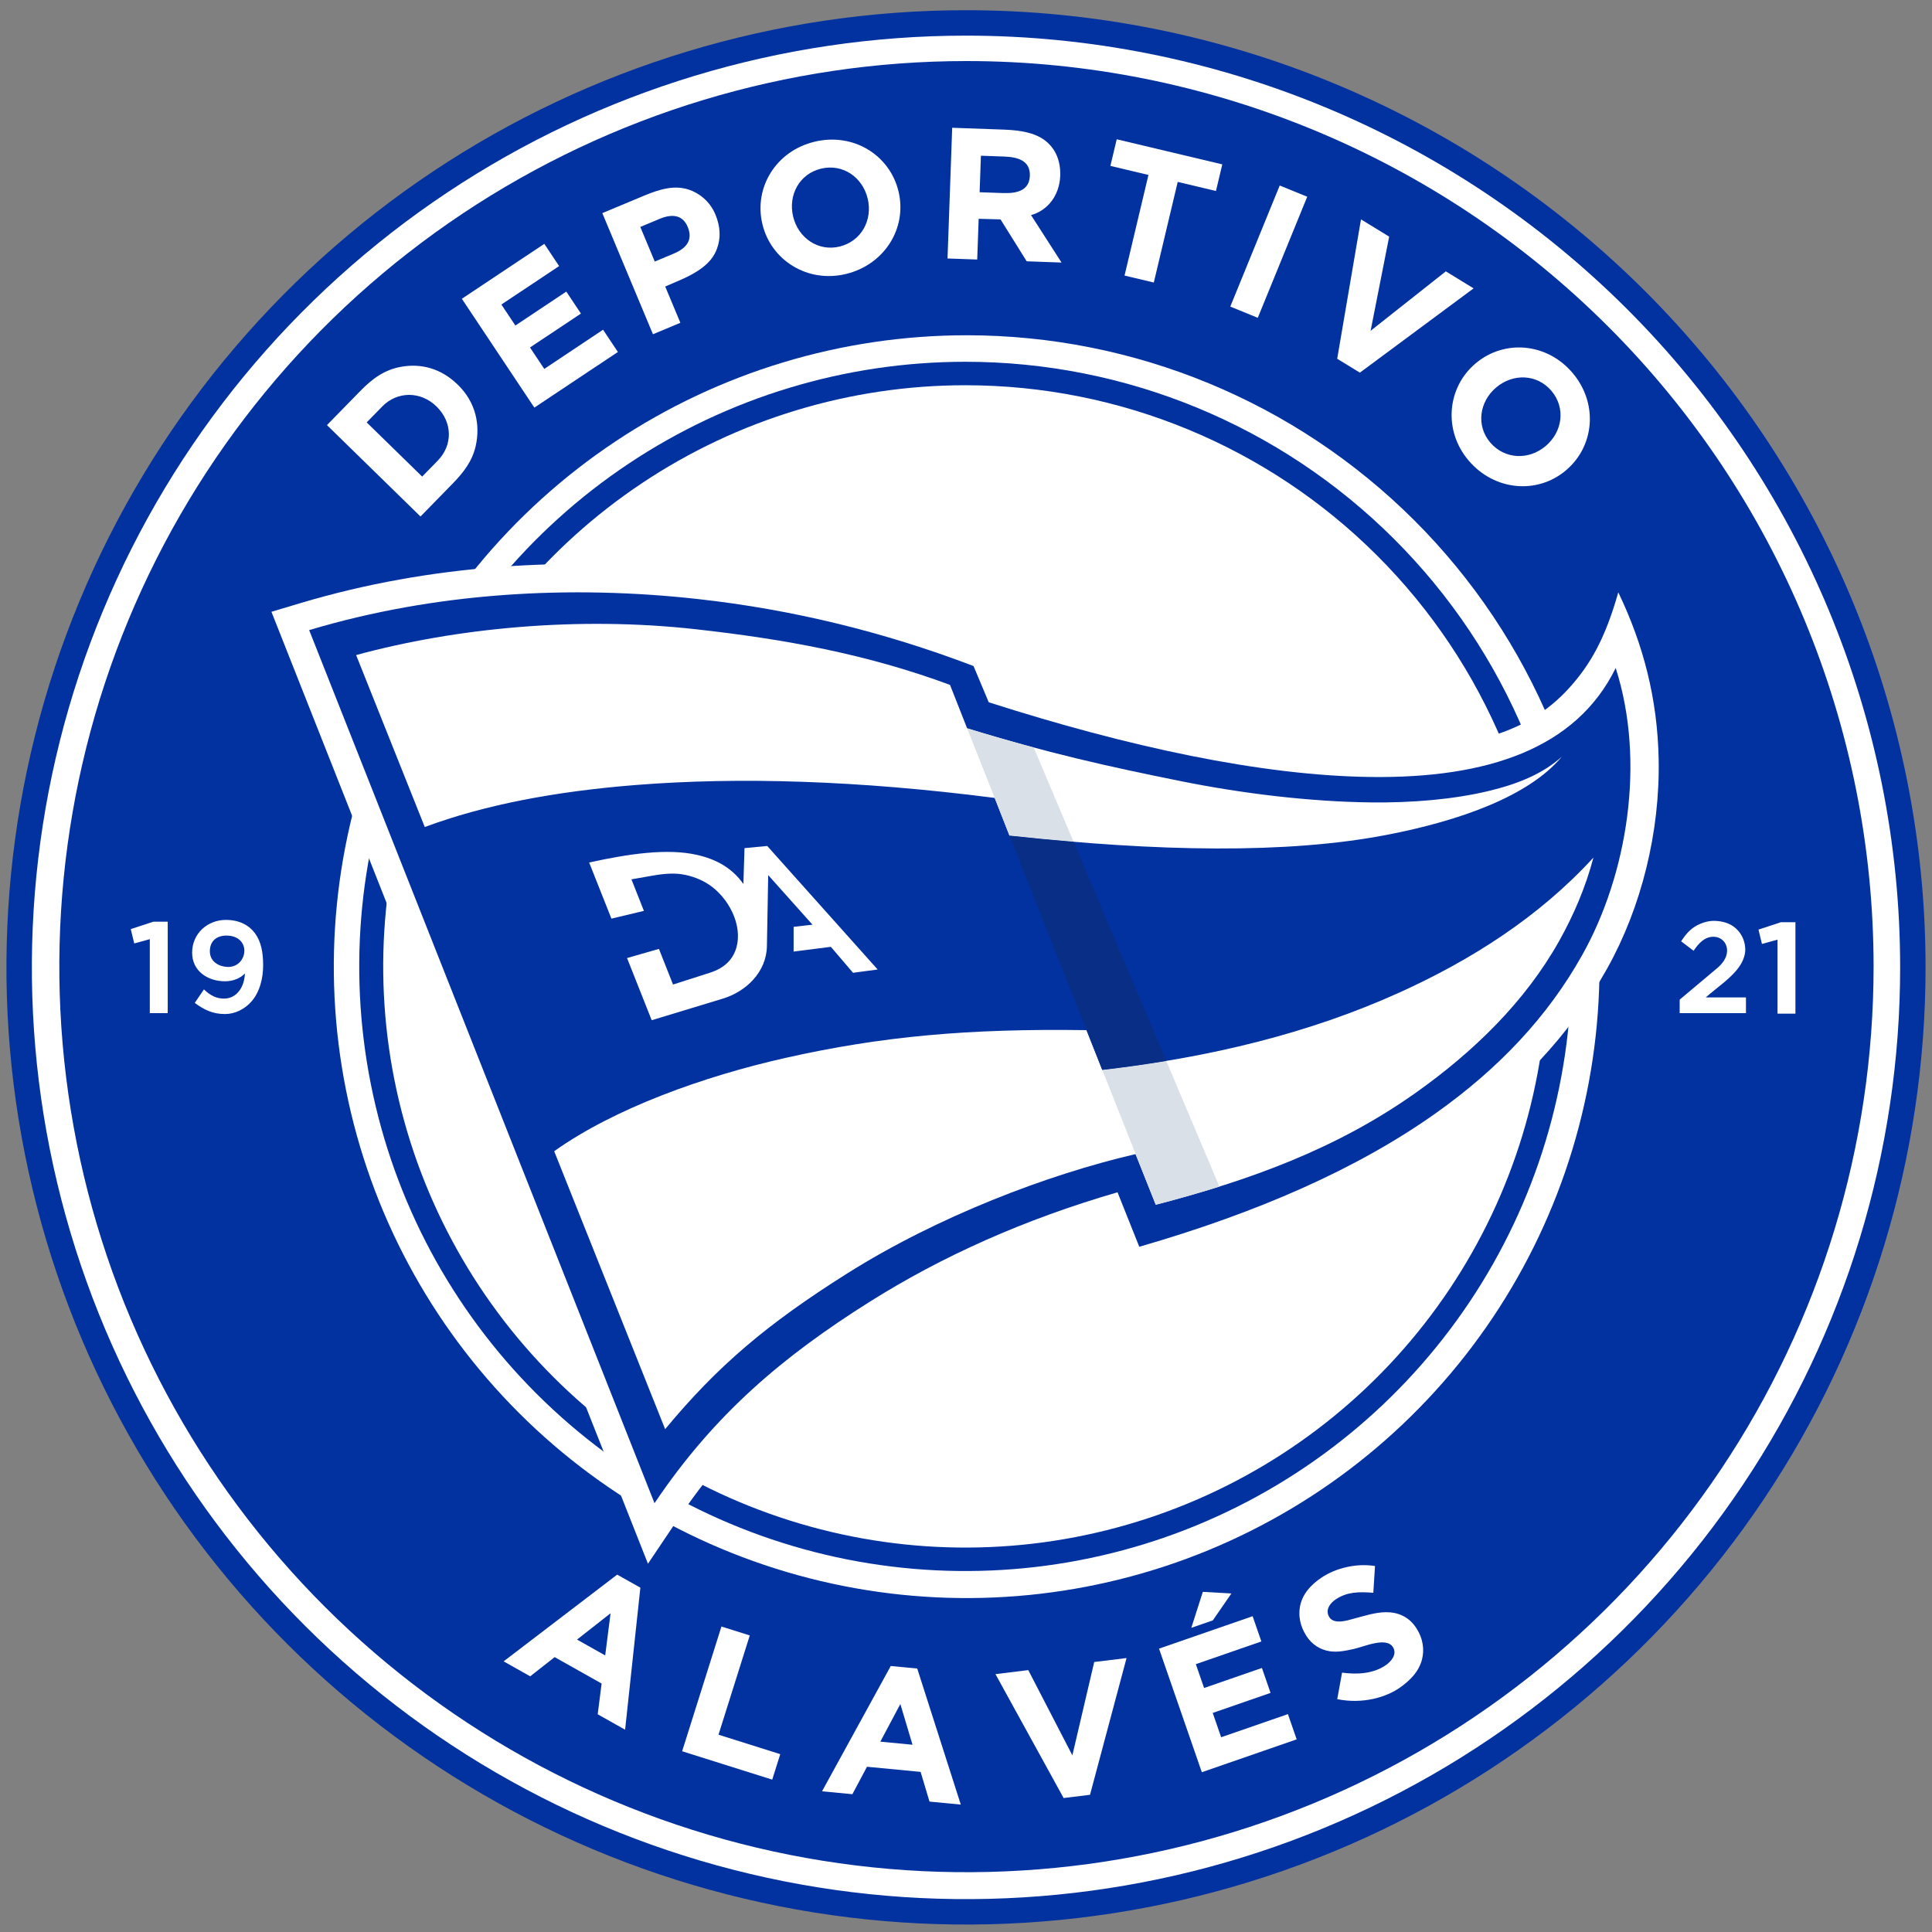 <svg width="512" height="512" viewBox="0 0 512 512" fill="none" xmlns="http://www.w3.org/2000/svg">
<rect x="0" y="0" width="512" height="512" fill="#808080" stroke="none"/>
<path fill-rule="evenodd" clip-rule="evenodd" d="M256 2.707C323.443 2.707 388.123 29.431 435.813 77.002C483.502 124.572 510.293 189.092 510.293 256.366C510.293 306.536 495.379 355.578 467.437 397.292C439.495 439.006 399.78 471.519 353.314 490.718C306.848 509.916 255.718 514.94 206.39 505.152C157.062 495.365 111.751 471.206 76.187 435.731C40.624 400.256 16.405 355.058 6.593 305.853C-3.219 256.648 1.817 205.645 21.064 159.295C40.31 112.945 72.904 73.329 114.722 45.456C156.541 17.584 205.706 2.707 256 2.707Z" fill="#0232A0"/>
<path fill-rule="evenodd" clip-rule="evenodd" d="M256 9.443C321.656 9.443 384.623 35.458 431.049 81.765C477.475 128.072 503.557 190.878 503.557 256.366C503.557 305.203 489.038 352.944 461.836 393.55C434.634 434.156 395.971 465.805 350.736 484.494C305.501 503.183 255.725 508.073 207.704 498.546C159.682 489.018 115.572 465.501 80.95 430.968C46.329 396.435 22.751 352.437 13.199 304.539C3.647 256.64 8.55 206.992 27.287 161.873C46.024 116.753 77.754 78.189 118.464 51.057C159.175 23.924 207.038 9.443 256 9.443Z" fill="white"/>
<path fill-rule="evenodd" clip-rule="evenodd" d="M256.121 16.179C319.879 16.179 381.026 41.463 426.109 86.469C471.193 131.476 496.521 192.518 496.521 256.166C496.521 303.632 482.422 350.031 456.006 389.497C429.591 428.962 392.045 459.722 348.118 477.886C304.191 496.05 255.855 500.803 209.222 491.543C162.589 482.283 119.753 459.426 86.133 425.863C52.513 392.301 29.617 349.539 20.341 302.986C11.065 256.433 15.826 208.179 34.021 164.327C52.216 120.475 83.029 82.994 122.562 56.624C162.096 30.254 208.575 16.179 256.121 16.179Z" fill="#0232A0"/>
<path fill-rule="evenodd" clip-rule="evenodd" d="M256.174 88.849C300.654 88.849 343.312 106.478 374.764 137.858C406.216 169.238 423.885 211.799 423.885 256.177C423.885 289.271 414.049 321.623 395.621 349.14C377.193 376.657 351 398.103 320.355 410.768C289.709 423.433 255.988 426.746 223.456 420.29C190.923 413.834 161.04 397.897 137.585 374.496C114.13 351.095 98.157 321.28 91.686 288.821C85.215 256.363 88.536 222.718 101.23 192.143C113.923 161.568 135.419 135.435 162.999 117.048C190.579 98.662 223.004 88.849 256.174 88.849Z" fill="white"/>
<path fill-rule="evenodd" clip-rule="evenodd" d="M255.828 95.874C298.429 95.874 339.286 112.756 369.41 142.805C399.533 172.855 416.457 213.611 416.457 256.108C416.457 287.799 407.036 318.779 389.386 345.129C371.736 371.479 346.649 392.017 317.298 404.144C287.947 416.272 255.65 419.445 224.491 413.263C193.332 407.08 164.711 391.819 142.246 369.41C119.782 347.001 104.484 318.45 98.286 287.368C92.088 256.285 95.269 224.068 107.426 194.789C119.584 165.51 140.172 140.485 166.588 122.878C193.003 105.271 224.059 95.874 255.828 95.874Z" fill="#0232A0"/>
<path fill-rule="evenodd" clip-rule="evenodd" d="M255.832 102.092C296.749 102.092 335.99 118.318 364.922 147.202C393.855 176.085 410.109 215.26 410.109 256.108C410.109 286.569 401.061 316.347 384.109 341.674C367.157 367.002 343.062 386.743 314.871 398.4C286.681 410.057 255.661 413.107 225.734 407.164C195.807 401.222 168.317 386.553 146.741 365.013C125.165 343.474 110.472 316.031 104.519 286.155C98.566 256.279 101.621 225.311 113.298 197.168C124.975 169.025 144.749 144.971 170.12 128.048C195.491 111.124 225.319 102.092 255.832 102.092Z" fill="white"/>
<path fill-rule="evenodd" clip-rule="evenodd" d="M291.734 325.155C271.586 331.528 252.24 340.14 234.328 351.437C211.922 365.57 194.616 380.357 179.685 402.555L171.716 414.403L71.932 162.129L79.781 159.785C113.992 149.567 150.495 147.361 185.889 151.298C211.543 154.151 236.556 160.295 260.671 169.487L263.678 170.634L267.606 179.997C283.855 185.105 300.392 189.587 317.085 192.939C332.236 195.981 347.967 198.212 363.439 198.397C387.995 198.691 404.35 195.109 415.953 182.206C421.421 176.125 425.394 169.254 428.864 156.977C435.522 170.826 439.249 185.204 439.562 201.198C439.939 220.53 434.971 240.474 425.918 256.66C415.792 274.764 401.655 289.207 384.811 301.158C360.834 318.171 332.105 329.515 304.001 337.622L297.464 339.507L291.734 325.155Z" fill="white"/>
<path fill-rule="evenodd" clip-rule="evenodd" d="M81.932 166.984L173.451 398.362C189.4 374.649 207.559 359.439 230.32 345.082C249.53 332.966 271.374 323.158 296.155 315.965L301.919 330.403C333.217 321.374 359.68 309.777 380.464 295.031C397.149 283.192 410.13 269.496 419.361 252.992C431.206 231.813 436.173 201.976 428.178 177.027C417.717 198.357 394.297 206.28 363.35 205.91C334.278 205.563 298.881 197.911 262.022 186.107L257.995 176.508C233.821 167.293 209.533 161.487 185.059 158.765C151.108 154.988 115.509 156.955 81.932 166.984Z" fill="#0232A0"/>
<path fill-rule="evenodd" clip-rule="evenodd" d="M413.879 200.546C408.893 205.01 402.424 207.729 394.429 209.639C385.036 211.883 374.04 212.774 363.269 212.646C346.901 212.45 329.165 210.271 313.136 207.052C293.718 203.153 277.29 199.471 256.296 193.006L251.763 181.506C229.605 173.301 207.818 169.361 184.314 166.747C153.259 163.293 120.961 166.365 94.375 173.598L112.568 219.17C128.284 213.327 146.955 209.737 168.591 208.026C195.656 205.886 227.234 206.781 263.602 211.457L267.515 221.45C306.969 225.733 341.096 226.311 367.384 221.27C387.19 217.471 405.287 210.867 413.879 200.546ZM146.865 305.086L176.268 378.741C190.228 361.909 203.306 350.855 224.438 337.526C248.496 322.352 277.654 311.257 300.922 305.85L306.285 319.267C331.368 312.757 354.31 304.409 375.271 289.537C390.373 278.822 404.141 265.555 413.223 249.316C417.022 242.522 420.197 235.17 422.276 227.266C407.776 243.117 389.645 254.528 370.868 263.027C346.922 273.866 320.612 280.241 292.115 283.537L287.934 272.999C256.553 272.543 233.564 274.647 208.221 280.343C186.571 285.21 162.82 293.704 146.865 305.086Z" fill="white"/>
<path fill-rule="evenodd" clip-rule="evenodd" d="M273.934 198.093C268.324 196.589 262.51 194.919 256.296 193.006L267.552 221.455C273.321 222.081 278.974 222.626 284.507 223.088L273.934 198.093ZM292.116 283.537L306.285 319.267C312.02 317.779 317.642 316.194 323.155 314.457L309.07 281.159C303.509 282.084 297.857 282.873 292.116 283.537Z" fill="#D9E0E7"/>
<path fill-rule="evenodd" clip-rule="evenodd" d="M267.544 221.454L292.115 283.537C297.856 282.873 303.508 282.084 309.07 281.159L284.507 223.088C278.971 222.626 273.315 222.08 267.544 221.454Z" fill="#082E86"/>
<path fill-rule="evenodd" clip-rule="evenodd" d="M475.808 244.39H471.986L466.016 246.349L466.934 250.155L471.061 249.014V268.626H475.808V244.39Z" fill="white"/>
<path fill-rule="evenodd" clip-rule="evenodd" d="M44.447 244.261H40.624L34.654 246.219L35.572 250.026L39.699 248.885V268.497H44.447V244.261Z" fill="white"/>
<path fill-rule="evenodd" clip-rule="evenodd" d="M69.735 255.864C69.733 252.342 69.201 249.516 67.542 247.286C65.984 245.192 63.426 243.783 59.868 243.783C55.012 243.783 50.917 247.373 50.917 252.472C50.917 257.34 55.042 260.043 59.599 260.049C61.967 260.052 63.789 259.152 64.908 257.97C64.746 261.611 62.776 264.481 59.611 264.629C57.501 264.728 55.741 263.85 54.044 262.196L51.61 265.784C54.231 267.697 56.441 268.733 59.649 268.73C62.266 268.727 64.771 267.46 66.516 265.545C68.861 262.972 69.737 259.174 69.735 255.864ZM60.247 256.247C58.014 256.157 55.742 254.876 55.623 252.333C55.494 249.569 57.257 247.95 59.956 247.938C63.211 247.924 64.849 249.926 64.753 252.12C64.658 254.317 62.952 256.356 60.247 256.247Z" fill="white"/>
<path fill-rule="evenodd" clip-rule="evenodd" d="M452.047 264.331C454.946 261.716 459.033 259.134 461.168 255.798C461.924 254.617 462.52 253.084 462.513 251.685C462.496 248.795 460.951 246.326 458.657 245.074C457.282 244.323 455.551 244.01 453.954 244.042C452.403 244.072 450.63 244.678 449.244 245.513C447.722 246.43 446.611 247.781 445.513 249.453L448.815 251.964C450.133 250.021 451.713 248.246 454.076 248.252C456.092 248.257 457.678 249.732 457.696 251.929C457.712 253.803 456.424 255.429 455.092 256.548L445.132 264.914V268.497H462.699V264.331H452.047Z" fill="white"/>
<path fill-rule="evenodd" clip-rule="evenodd" d="M251.104 68.498L258.971 68.779L259.357 57.984L265.148 58.142L272.083 69.248L281.318 69.578L273.234 57.001C277.621 55.81 280.77 51.801 280.968 46.625C281.121 42.609 279.7 39.71 277.679 37.839C274.908 35.276 270.784 34.519 265.998 34.348L252.341 33.86L251.104 68.498ZM266.139 41.488C269.788 41.618 273.066 42.609 272.924 46.574C272.782 50.554 269.438 51.294 265.793 51.163L259.608 50.942L259.954 41.267L266.139 41.488Z" fill="white"/>
<path fill-rule="evenodd" clip-rule="evenodd" d="M173.04 88.578L180.304 85.542L176.287 75.934L180.178 74.254C186.395 71.569 188.835 68.946 189.954 66.051C191.073 63.157 190.921 60.103 189.629 56.936C188.111 53.216 185.124 51.096 182.507 50.243C178.92 49.074 175.212 49.963 170.795 51.809L159.621 56.481L173.04 88.578ZM174.797 58.005C178.167 56.596 180.921 56.953 182.252 60.135C183.638 63.451 182.111 65.722 178.512 67.226L173.519 69.314L169.685 60.142L174.797 58.005Z" fill="white"/>
<path fill-rule="evenodd" clip-rule="evenodd" d="M111.437 136.879L120.007 128.109C122.797 125.253 125.159 122.214 126.061 118.216C127.329 112.598 126.094 106.614 121.364 101.992C116.842 97.574 111.617 96.302 106.435 97.178C101.862 97.951 98.598 100.425 95.466 103.63L86.647 112.657L111.437 136.879ZM101.3 107.72C105.307 103.619 111.496 103.634 115.688 107.731C119.932 111.877 120.051 117.932 115.998 122.08L111.875 126.3L97.177 111.94L101.3 107.72Z" fill="white"/>
<path fill-rule="evenodd" clip-rule="evenodd" d="M215.892 37.55C226.15 35.097 235.81 41.081 238.123 50.754C240.437 60.428 234.442 70.081 224.27 72.587C214.098 75.093 204.352 69.056 202.039 59.382C199.726 49.709 205.634 40.002 215.892 37.55ZM217.6 44.693C223.346 43.319 228.589 46.951 229.951 52.649C231.314 58.347 228.232 63.925 222.535 65.331C216.838 66.737 211.547 63.073 210.184 57.375C208.822 51.677 211.855 46.067 217.6 44.693Z" fill="white"/>
<path fill-rule="evenodd" clip-rule="evenodd" d="M416.774 98.864C423.578 106.923 422.578 118.243 414.978 124.659C407.378 131.075 396.061 130.062 389.248 122.104C382.435 114.146 383.444 102.726 391.044 96.31C398.643 89.893 409.97 90.805 416.774 98.864ZM411.162 103.602C414.973 108.116 414.087 114.432 409.611 118.212C405.134 121.991 398.766 121.748 394.948 117.291C391.131 112.835 392.023 106.462 396.5 102.682C400.976 98.903 407.351 99.089 411.162 103.602Z" fill="white"/>
<path fill-rule="evenodd" clip-rule="evenodd" d="M323.919 43.56L295.942 36.911L294.265 43.966L304.351 46.363L298.014 73.029L305.77 74.872L312.107 48.207L322.242 50.615L323.919 43.56Z" fill="white"/>
<path fill-rule="evenodd" clip-rule="evenodd" d="M346.428 52.137L339.139 49.161L326.038 81.249L333.327 84.225L346.428 52.137Z" fill="white"/>
<path fill-rule="evenodd" clip-rule="evenodd" d="M144.246 64.621L122.396 79.174L141.609 108.022L163.748 93.276L159.823 87.383L144.236 97.764L140.455 92.087L153.952 83.097L150.076 77.277L136.578 86.267L132.873 80.703L148.171 70.514L144.246 64.621Z" fill="white"/>
<path fill-rule="evenodd" clip-rule="evenodd" d="M390.515 76.423L383.155 71.912L363.225 87.666L368.145 62.713L360.676 58.135L354.371 95.075L360.38 98.757L390.515 76.423Z" fill="white"/>
<path fill-rule="evenodd" clip-rule="evenodd" d="M350.308 418.016C347.335 419.977 345.024 422.589 344.481 425.917C344.109 428.194 344.474 430.797 346.169 433.483C347.653 435.831 349.89 437.196 352.331 437.588C354.384 437.917 356.452 437.503 358.648 437.026C361.481 436.409 367.491 433.633 369.198 436.593C370.294 438.494 368.606 440.399 367.109 441.386C363.566 443.723 359.225 443.735 355.659 443.267L354.383 450.293C361.281 451.693 367.521 449.694 371.004 447.228C373.79 445.255 376.004 442.961 376.828 439.83C377.468 437.395 377.26 434.394 375.29 431.39C373.276 428.319 370.303 427.21 367.238 427.247C364.45 427.28 361.449 428.259 358.845 428.948C357.158 429.395 352.983 430.872 351.988 427.964C351.387 426.204 352.711 424.695 354.038 423.815C356.997 421.852 360.103 421.802 363.943 422.103L364.39 415.011C359.325 414.213 353.987 415.591 350.308 418.016Z" fill="white"/>
<path fill-rule="evenodd" clip-rule="evenodd" d="M331.959 428.312L307.152 436.905L318.497 469.656L343.632 460.949L341.314 454.259L323.618 460.388L321.385 453.943L336.709 448.635L334.421 442.027L319.097 447.335L316.909 441.019L334.277 435.003L331.959 428.312Z" fill="white"/>
<path fill-rule="evenodd" clip-rule="evenodd" d="M315.708 431.391L321.409 429.416L326.329 422.292L318.763 421.858L315.708 431.391Z" fill="white"/>
<path fill-rule="evenodd" clip-rule="evenodd" d="M298.547 439.4L289.98 440.451L284.188 465.187L272.506 442.595L263.81 443.662L281.87 476.496L288.866 475.638L298.547 439.4Z" fill="white"/>
<path fill-rule="evenodd" clip-rule="evenodd" d="M254.62 478.235L246.325 477.441L243.974 469.57L229.761 468.208L225.893 475.483L217.849 474.712L236.059 441.508L243.077 442.181L254.62 478.235ZM241.825 462.374L238.602 451.582L233.298 461.557L241.825 462.374Z" fill="white"/>
<path fill-rule="evenodd" clip-rule="evenodd" d="M165.659 458.389L158.397 454.304L159.435 446.156L146.99 439.155L140.507 444.24L133.465 440.278L163.56 417.292L169.705 420.748L165.659 458.389ZM160.383 438.706L161.806 427.533L152.917 434.505L160.383 438.706Z" fill="white"/>
<path fill-rule="evenodd" clip-rule="evenodd" d="M198.697 433.409L191.188 431.043L180.774 464.102L204.649 471.622L206.776 464.869L190.411 459.714L198.697 433.409Z" fill="white"/>
<path fill-rule="evenodd" clip-rule="evenodd" d="M156.13 228.569L162.031 243.448L170.642 241.391L167.34 233.037L172.557 232.119C175.095 231.655 178.07 231.29 180.646 231.683C183.41 232.105 185.865 233.105 187.829 234.396C192.956 237.767 196.973 245.097 195.097 251.3C194.221 254.198 192.074 256.519 188.165 257.772L178.361 260.914L174.628 251.472L166.172 253.891L172.706 270.369L191.552 264.649C197.726 262.776 203.114 257.607 203.239 250.752L203.583 231.912L215.323 245.056L210.318 245.614V252.179L220.185 250.919L226.062 257.797L232.587 256.926L203.324 224.19L197.304 224.762L197.004 234.263C193.975 229.973 189.738 227.679 184.667 226.544C176.755 224.773 166.683 226.264 156.13 228.569Z" fill="white"/>
</svg>

